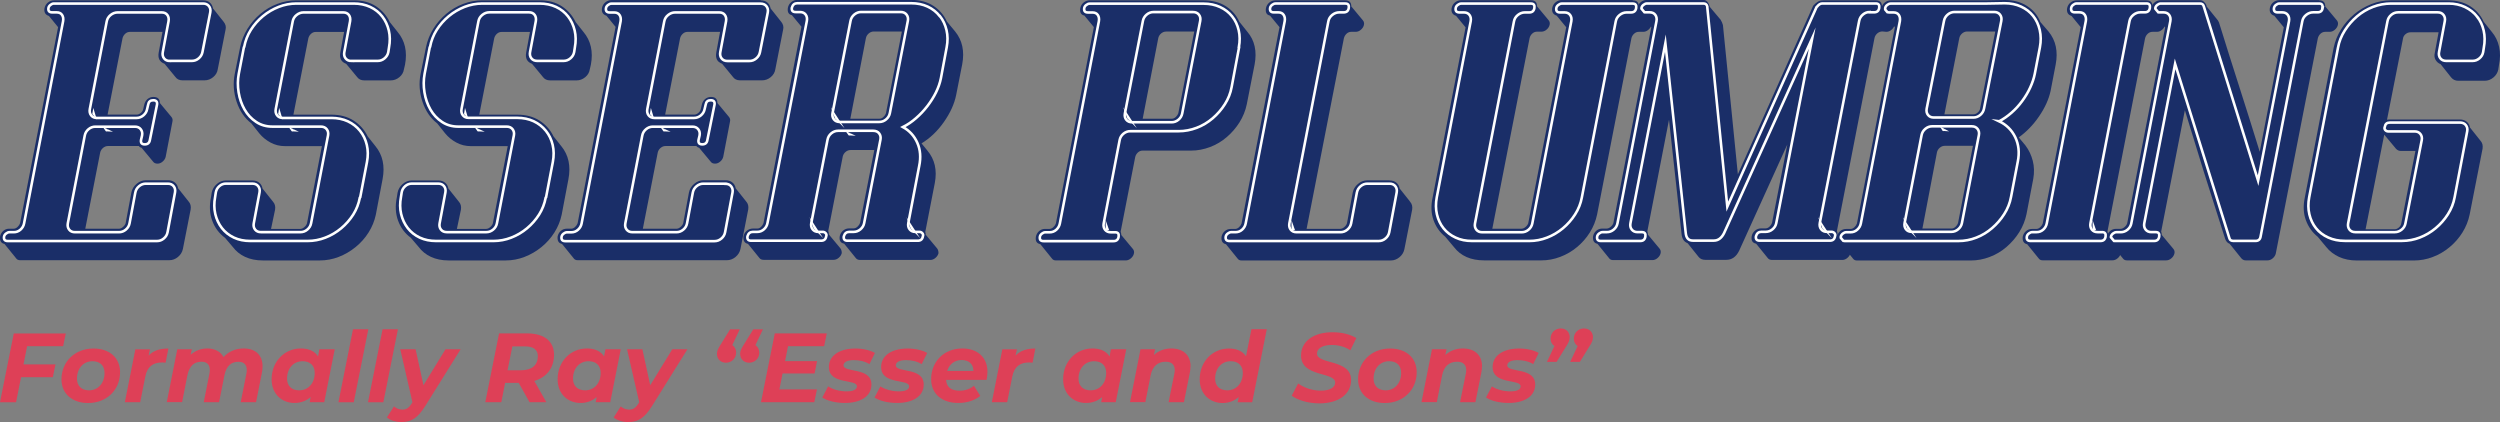 <svg xmlns="http://www.w3.org/2000/svg" id="Layer_2" viewBox="0 0 480.75 81.16"><rect x="0" y="0" width="480.75" height="81.16" fill="#808080" stroke="none"/><defs><style>      .cls-1 {        stroke: #fff;        stroke-miterlimit: 10;        stroke-width: .5px;      }      .cls-1, .cls-2 {        fill: #1a2e68;      }      .cls-3 {        fill: #de4057;      }    </style></defs><g id="Layer_1-2" data-name="Layer_1"><g><g><g><path class="cls-2" d="M39.08.07c.52,0,.95.14,1.27.42.33.28.53.66.62,1.14l2.02,2.54c.39.48.52.98.39,1.5l-1.5,7.63c-.09.61-.38,1.12-.88,1.53-.5.41-1.05.62-1.66.62h-4.24c-.61,0-1.07-.22-1.37-.65l-2.09-2.54c-.96-.35-1.33-1.09-1.11-2.22l.72-3.91h-6.26c-.35,0-.65.12-.91.36-.26.24-.44.53-.52.88l-2.87,14.67h5.61c.26,0,.52-.11.78-.33.26-.22.41-.46.46-.72l.2-.85c.09-.43.29-.79.62-1.08.33-.28.71-.42,1.14-.42.83,0,1.24.39,1.24,1.17l2.22,2.67c.22.26.28.57.2.91l-1.3,6.78c-.09.35-.28.65-.59.91-.3.26-.63.39-.98.39-.39,0-.67-.13-.85-.39l-2.22-2.67c-.22-.04-.39-.15-.52-.33h-5.93c-.35,0-.66.12-.95.36-.28.24-.47.53-.55.88l-2.87,14.67h6.46c.26,0,.52-.11.78-.33.26-.22.43-.46.52-.72l1.11-5.93c.13-.65.47-1.21,1.01-1.66.54-.46,1.14-.69,1.79-.69h4.24c.52,0,.96.14,1.3.42.35.28.56.66.65,1.14l2.02,2.54c.35.39.48.89.39,1.5l-1.5,7.63c-.13.61-.45,1.12-.95,1.53-.5.41-1.05.62-1.66.62H3.86c-.35,0-.61-.13-.78-.39l-2.22-2.74c-.65-.13-.93-.61-.85-1.43.09-.43.29-.79.62-1.08.33-.28.71-.42,1.14-.42h.85c.26,0,.51-.11.75-.33.24-.22.4-.46.49-.72L11.17,5.22l-1.76-2.15c-.7-.22-.98-.72-.85-1.5.09-.43.3-.79.65-1.08.35-.28.74-.42,1.17-.42h28.7ZM10.25.72c-.22,0-.44.09-.65.26-.22.17-.35.37-.39.59-.09.57.15.85.72.85h.85c.48,0,.83.16,1.04.49.22.33.28.73.2,1.21l-7.5,38.87c-.09.48-.32.88-.69,1.21-.37.33-.79.49-1.27.49h-.85c-.22,0-.44.09-.65.26-.22.17-.35.37-.39.59-.09.57.15.85.72.85h28.7c.48,0,.91-.16,1.3-.49.39-.33.63-.73.72-1.21l1.43-7.63c.09-.48,0-.88-.26-1.21-.26-.33-.63-.49-1.11-.49h-4.24c-.48,0-.91.16-1.3.49-.39.33-.63.73-.72,1.21l-1.11,5.93c-.09.48-.33.88-.72,1.21-.39.33-.83.49-1.3.49h-8.48c-.48,0-.85-.16-1.11-.49-.26-.33-.35-.73-.26-1.21l3.26-16.89c.09-.48.33-.88.72-1.21s.83-.49,1.3-.49h7.63c.48,0,.85.16,1.11.49.26.33.35.73.26,1.21l-.2.85c-.09.57.15.85.72.85s.89-.28.98-.85l1.37-6.78c.09-.56-.15-.85-.72-.85s-.89.28-.98.85l-.2.85c-.09.48-.33.88-.72,1.21-.39.33-.83.49-1.3.49h-7.63c-.48,0-.85-.16-1.11-.49-.26-.33-.35-.73-.26-1.21l3.26-16.89c.09-.48.34-.88.75-1.21.41-.33.86-.49,1.34-.49h8.48c.48,0,.84.16,1.08.49.24.33.31.73.23,1.21l-1.11,5.94c-.09.48,0,.88.26,1.21s.63.49,1.11.49h4.24c.48,0,.91-.16,1.3-.49s.63-.73.72-1.21l1.5-7.63c.09-.48,0-.88-.26-1.21s-.63-.49-1.11-.49H10.25ZM13.58,43.83s.01.08.03.1c.02.02.03.06.03.1l-.07-.2ZM17.89,21.85s-.02.11.06.2l-.06-.2ZM20.36,25.04s.04.06.13.06l-.13-.06Z"></path><path class="cls-2" d="M68.09.07c1.66,0,3.07.38,4.22,1.14,1.15.76,2.03,1.77,2.64,3.03l1.5,1.89c1.43,1.7,1.91,3.81,1.43,6.33l-.2.85c-.09.61-.38,1.12-.88,1.53-.5.41-1.05.62-1.66.62h-5.09c-.61,0-1.07-.22-1.38-.65l-2.1-2.54c-.96-.35-1.34-1.09-1.12-2.22l.72-3.91h-5.45c-.35,0-.65.12-.91.36-.26.24-.44.53-.52.88l-2.87,14.67h7.32c1.67,0,3.09.38,4.27,1.14,1.18.76,2.08,1.77,2.69,3.03l1.5,1.89c1.39,1.7,1.85,3.81,1.37,6.33l-1.3,6.85c-.26,1.22-.73,2.36-1.4,3.42-.67,1.07-1.51,2-2.49,2.8-.99.8-2.07,1.44-3.25,1.89-1.18.46-2.39.68-3.61.68h-11.02c-1.26,0-2.38-.23-3.36-.68-.98-.46-1.77-1.1-2.38-1.92l-1.5-1.76c-1.13-.83-1.95-1.92-2.45-3.29-.5-1.37-.58-2.88-.23-4.53l.13-.85c.13-.65.46-1.21.98-1.66.52-.46,1.11-.69,1.76-.69h5.09c.52,0,.96.14,1.3.42.35.28.56.66.65,1.14l2.02,2.54c.35.39.48.89.39,1.5l-.78,3.72h5.61c.26,0,.52-.11.78-.33.26-.22.43-.46.52-.72l2.87-14.87h-7.11c-1,0-1.92-.23-2.77-.69-.85-.46-1.58-1.05-2.18-1.79l-1.5-1.89c-1.3-1-2.25-2.39-2.84-4.17-.59-1.78-.71-3.56-.36-5.35l1.04-5.15c.26-1.26.73-2.43,1.4-3.52.67-1.09,1.5-2.04,2.48-2.87.98-.83,2.06-1.47,3.26-1.92,1.2-.46,2.42-.68,3.69-.68h11.07ZM56.89.72c-1.17,0-2.32.22-3.42.65-1.11.44-2.12,1.03-3.03,1.79-.91.76-1.69,1.64-2.32,2.64-.63,1-1.05,2.09-1.27,3.26l-.06.07-.98,5.09c-.22,1.17-.23,2.37-.03,3.59.2,1.22.58,2.31,1.14,3.29.56.98,1.3,1.77,2.22,2.38.91.61,1.96.91,3.13.91h9.33c.48,0,.85.16,1.11.49.26.33.35.73.26,1.21l-3.26,16.89c-.09.48-.33.88-.72,1.21-.39.33-.83.49-1.3.49h-7.63c-.48,0-.85-.16-1.11-.49-.26-.33-.35-.73-.26-1.21l1.11-5.93c.09-.48,0-.88-.26-1.21-.26-.33-.63-.49-1.11-.49h-5.09c-.48,0-.9.16-1.27.49-.37.33-.6.73-.68,1.21l-.13.85c-.22,1.17-.21,2.27.03,3.29.24,1.02.66,1.92,1.27,2.71.61.78,1.38,1.39,2.31,1.83.93.44,1.99.65,3.16.65h11.02c1.17,0,2.32-.22,3.42-.65,1.11-.43,2.12-1.03,3.03-1.79.91-.76,1.68-1.64,2.32-2.64.63-1,1.05-2.09,1.27-3.26l.07-.06,1.3-6.78c.22-1.17.21-2.27-.03-3.29-.24-1.02-.67-1.92-1.3-2.71-.63-.78-1.41-1.39-2.35-1.83-.94-.43-1.99-.65-3.16-.65h-9.33c-.48,0-.85-.16-1.11-.49-.26-.33-.35-.73-.26-1.21l3.26-16.89c.09-.48.34-.88.75-1.21.41-.33.86-.49,1.34-.49h7.63c.48,0,.84.16,1.08.49.24.33.31.73.23,1.21l-1.11,5.94c-.09.48,0,.88.26,1.21.26.33.63.49,1.11.49h5.09c.48,0,.91-.16,1.3-.49s.63-.73.72-1.21l.13-.85c.22-1.17.21-2.27-.03-3.29-.24-1.02-.66-1.92-1.27-2.71-.61-.78-1.38-1.39-2.32-1.83-.94-.43-1.99-.65-3.16-.65h-11.02ZM49.32,43.83s.01.08.03.1c.02.02.03.06.03.1l-.07-.2ZM53.62,21.85s-.02.11.06.2l-.06-.2ZM56.1,25.04s.04.06.13.06l-.13-.06Z"></path><path class="cls-2" d="M103.83.07c1.66,0,3.07.38,4.22,1.14,1.15.76,2.03,1.77,2.64,3.03l1.5,1.89c1.43,1.7,1.91,3.81,1.43,6.33l-.2.85c-.09.61-.38,1.12-.88,1.53-.5.41-1.05.62-1.66.62h-5.09c-.61,0-1.07-.22-1.38-.65l-2.1-2.54c-.96-.35-1.34-1.09-1.12-2.22l.72-3.91h-5.45c-.35,0-.65.12-.91.36-.26.24-.44.53-.52.88l-2.87,14.67h7.32c1.67,0,3.09.38,4.27,1.14,1.18.76,2.08,1.77,2.69,3.03l1.5,1.89c1.39,1.7,1.85,3.81,1.37,6.33l-1.3,6.85c-.26,1.22-.73,2.36-1.4,3.42-.67,1.07-1.51,2-2.49,2.8-.99.8-2.07,1.44-3.25,1.89-1.18.46-2.39.68-3.61.68h-11.02c-1.26,0-2.38-.23-3.36-.68-.98-.46-1.77-1.1-2.38-1.92l-1.5-1.76c-1.13-.83-1.95-1.92-2.45-3.29-.5-1.37-.58-2.88-.23-4.53l.13-.85c.13-.65.46-1.21.98-1.66.52-.46,1.11-.69,1.76-.69h5.09c.52,0,.96.14,1.3.42.35.28.56.66.65,1.14l2.02,2.54c.35.39.48.89.39,1.5l-.78,3.72h5.61c.26,0,.52-.11.78-.33.26-.22.43-.46.52-.72l2.87-14.87h-7.11c-1,0-1.92-.23-2.77-.69-.85-.46-1.58-1.05-2.18-1.79l-1.5-1.89c-1.3-1-2.25-2.39-2.84-4.17-.59-1.78-.71-3.56-.36-5.35l1.04-5.15c.26-1.26.73-2.43,1.4-3.52.67-1.09,1.5-2.04,2.48-2.87.98-.83,2.06-1.47,3.26-1.92,1.2-.46,2.42-.68,3.69-.68h11.07ZM92.63.72c-1.17,0-2.32.22-3.42.65-1.11.44-2.12,1.03-3.03,1.79-.91.76-1.69,1.64-2.32,2.64-.63,1-1.05,2.09-1.27,3.26l-.06.07-.98,5.09c-.22,1.17-.23,2.37-.03,3.59.2,1.22.58,2.31,1.14,3.29.56.98,1.3,1.77,2.22,2.38.91.61,1.96.91,3.13.91h9.33c.48,0,.85.16,1.11.49.26.33.35.73.26,1.21l-3.26,16.89c-.09.48-.33.88-.72,1.21-.39.33-.83.49-1.3.49h-7.63c-.48,0-.85-.16-1.11-.49-.26-.33-.35-.73-.26-1.21l1.11-5.93c.09-.48,0-.88-.26-1.21-.26-.33-.63-.49-1.11-.49h-5.09c-.48,0-.9.16-1.27.49-.37.33-.6.73-.68,1.21l-.13.85c-.22,1.17-.21,2.27.03,3.29.24,1.02.66,1.92,1.27,2.71.61.78,1.38,1.39,2.31,1.83.93.44,1.99.65,3.16.65h11.02c1.17,0,2.32-.22,3.42-.65,1.11-.43,2.12-1.03,3.03-1.79.91-.76,1.68-1.64,2.32-2.64.63-1,1.05-2.09,1.27-3.26l.07-.06,1.3-6.78c.22-1.17.21-2.27-.03-3.29-.24-1.02-.67-1.92-1.3-2.71-.63-.78-1.41-1.39-2.35-1.83-.94-.43-1.99-.65-3.16-.65h-9.33c-.48,0-.85-.16-1.11-.49-.26-.33-.35-.73-.26-1.21l3.26-16.89c.09-.48.34-.88.75-1.21.41-.33.86-.49,1.34-.49h7.63c.48,0,.84.16,1.08.49.24.33.31.73.23,1.21l-1.11,5.94c-.09.48,0,.88.26,1.21.26.33.63.49,1.11.49h5.09c.48,0,.91-.16,1.3-.49s.63-.73.72-1.21l.13-.85c.22-1.17.21-2.27-.03-3.29-.24-1.02-.66-1.92-1.27-2.71-.61-.78-1.38-1.39-2.32-1.83-.94-.43-1.99-.65-3.16-.65h-11.02ZM85.06,43.83s.01.08.03.1c.02.02.03.06.03.1l-.07-.2ZM89.36,21.85s-.02.11.06.2l-.06-.2ZM91.84,25.04s.04.06.13.06l-.13-.06Z"></path><path class="cls-2" d="M146.3.07c.52,0,.95.14,1.27.42.33.28.53.66.62,1.14l2.02,2.54c.39.48.52.98.39,1.5l-1.5,7.63c-.09.61-.38,1.12-.88,1.53-.5.41-1.05.62-1.66.62h-4.24c-.61,0-1.07-.22-1.37-.65l-2.09-2.54c-.96-.35-1.33-1.09-1.11-2.22l.72-3.91h-6.26c-.35,0-.65.12-.91.36-.26.24-.44.53-.52.88l-2.87,14.67h5.61c.26,0,.52-.11.78-.33.26-.22.41-.46.46-.72l.2-.85c.09-.43.29-.79.62-1.08.33-.28.71-.42,1.14-.42.83,0,1.24.39,1.24,1.17l2.22,2.67c.22.26.28.57.2.91l-1.3,6.78c-.09.35-.28.65-.59.91-.3.26-.63.39-.98.39-.39,0-.67-.13-.85-.39l-2.22-2.67c-.22-.04-.39-.15-.52-.33h-5.93c-.35,0-.66.12-.95.36-.28.24-.47.53-.55.88l-2.87,14.67h6.46c.26,0,.52-.11.78-.33.26-.22.43-.46.52-.72l1.11-5.93c.13-.65.47-1.21,1.01-1.66.54-.46,1.14-.69,1.79-.69h4.24c.52,0,.96.14,1.3.42.35.28.56.66.65,1.14l2.02,2.54c.35.39.48.89.39,1.5l-1.5,7.63c-.13.61-.45,1.12-.95,1.53-.5.41-1.05.62-1.66.62h-28.7c-.35,0-.61-.13-.78-.39l-2.22-2.74c-.65-.13-.93-.61-.85-1.43.09-.43.29-.79.62-1.08.33-.28.71-.42,1.14-.42h.85c.26,0,.51-.11.75-.33.24-.22.4-.46.49-.72l7.3-37.76-1.76-2.15c-.7-.22-.98-.72-.85-1.5.09-.43.3-.79.65-1.08.35-.28.74-.42,1.17-.42h28.7ZM117.47.72c-.22,0-.44.09-.65.26-.22.17-.35.37-.39.59-.09.57.15.85.72.85h.85c.48,0,.83.16,1.04.49.22.33.28.73.2,1.21l-7.5,38.87c-.09.48-.32.88-.69,1.21-.37.33-.79.49-1.27.49h-.85c-.22,0-.44.09-.65.26-.22.17-.35.37-.39.59-.09.57.15.85.72.85h28.7c.48,0,.91-.16,1.3-.49.39-.33.63-.73.72-1.21l1.43-7.63c.09-.48,0-.88-.26-1.21-.26-.33-.63-.49-1.11-.49h-4.24c-.48,0-.91.16-1.3.49-.39.33-.63.73-.72,1.21l-1.11,5.93c-.09.48-.33.88-.72,1.21-.39.33-.83.49-1.3.49h-8.48c-.48,0-.85-.16-1.11-.49-.26-.33-.35-.73-.26-1.21l3.26-16.89c.09-.48.33-.88.72-1.21s.83-.49,1.3-.49h7.63c.48,0,.85.16,1.11.49.26.33.35.73.26,1.21l-.2.85c-.09.57.15.85.72.85s.89-.28.98-.85l1.37-6.78c.09-.56-.15-.85-.72-.85s-.89.28-.98.85l-.2.85c-.09.48-.33.88-.72,1.21-.39.33-.83.49-1.3.49h-7.63c-.48,0-.85-.16-1.11-.49-.26-.33-.35-.73-.26-1.21l3.26-16.89c.09-.48.34-.88.75-1.21.41-.33.86-.49,1.34-.49h8.48c.48,0,.84.16,1.08.49.24.33.31.73.23,1.21l-1.11,5.94c-.09.48,0,.88.26,1.21s.63.49,1.11.49h4.24c.48,0,.91-.16,1.3-.49s.63-.73.72-1.21l1.5-7.63c.09-.48,0-.88-.26-1.21s-.63-.49-1.11-.49h-28.7ZM120.8,43.83s.01.08.03.1c.02.02.03.06.03.1l-.07-.2ZM125.1,21.85s-.02.11.06.2l-.06-.2ZM127.58,25.04s.04.06.13.06l-.13-.06Z"></path><path class="cls-2" d="M143.82,46.89c-.65-.13-.93-.61-.85-1.44.09-.43.3-.79.65-1.08.35-.28.74-.42,1.17-.42h.85c.26,0,.5-.11.72-.33.22-.22.37-.46.46-.72l7.3-37.76-1.83-2.22c-.65-.13-.91-.61-.78-1.44.09-.43.3-.79.65-1.08.35-.28.74-.42,1.17-.42h21.91c1.65,0,3.07.38,4.24,1.14,1.17.76,2.04,1.77,2.61,3.03l1.57,1.89c1.39,1.7,1.85,3.81,1.37,6.33l-1.17,5.94c-.35,1.7-1.13,3.41-2.35,5.15-1.22,1.74-2.65,3.11-4.3,4.11l1.11,1.37c1.44,1.7,1.91,3.78,1.44,6.26l-1.83,9.39c0,.09.02.17.06.26.04.09.04.17,0,.26l2.22,2.67c.17.22.26.52.26.91-.09.35-.28.65-.59.91-.3.26-.63.39-.98.39h-13.5c-.39,0-.67-.13-.85-.39l-2.22-2.74c-.7-.13-.98-.61-.85-1.44.09-.43.3-.79.65-1.08.35-.28.74-.42,1.17-.42h.85c.26,0,.51-.11.75-.33.24-.22.4-.46.49-.72l2.74-14.02h-4.57c-.35,0-.66.12-.95.36-.28.24-.47.53-.55.88l-2.8,14.35c.09.13.13.35.13.65l2.22,2.67c.17.22.26.52.26.91-.09.35-.28.65-.59.91-.3.26-.63.39-.98.39h-13.44c-.39,0-.67-.13-.85-.39l-2.22-2.74ZM175.91,44.61c-.48,0-.85-.16-1.11-.49-.26-.33-.35-.73-.26-1.21l2.09-10.96c.35-1.65.23-3.14-.36-4.47-.59-1.33-1.51-2.34-2.77-3.03.87-.43,1.71-1,2.51-1.7.8-.69,1.53-1.47,2.19-2.32.65-.85,1.21-1.73,1.66-2.64s.77-1.83.95-2.74l1.11-5.94c.22-1.17.21-2.27-.03-3.29-.24-1.02-.66-1.92-1.27-2.71-.61-.78-1.38-1.39-2.32-1.83-.94-.43-1.99-.65-3.16-.65h-21.91c-.52,0-.87.28-1.04.85-.09.57.15.85.72.85h.85c.48,0,.84.16,1.08.49.24.33.31.73.23,1.21l-7.57,38.87c-.09.48-.32.88-.69,1.21-.37.33-.79.49-1.27.49h-.85c-.52,0-.87.28-1.04.85-.09.57.15.85.72.85h13.44c.56,0,.89-.28.98-.85.09-.22.05-.41-.1-.59-.15-.17-.34-.26-.55-.26h-.85c-.48,0-.85-.16-1.11-.49-.26-.33-.35-.73-.26-1.21l3.13-16.04c.09-.48.33-.88.72-1.21.39-.33.83-.49,1.3-.49h6.78c.48,0,.85.16,1.11.49s.35.73.26,1.21l-3.13,16.04c-.09.48-.33.88-.72,1.21-.39.33-.83.49-1.3.49h-.85c-.52,0-.87.28-1.04.85-.09.57.15.85.72.85h13.5c.56,0,.89-.28.98-.85.09-.22.05-.41-.1-.59-.15-.17-.34-.26-.55-.26h-.78ZM156.54,43.76s.04.11.13.2l-.13-.2ZM161.36,23.48c-.48,0-.85-.16-1.11-.49-.26-.33-.35-.73-.26-1.21l3.46-17.74c.09-.48.33-.88.72-1.21.39-.33.83-.49,1.3-.49h7.63c.48,0,.85.16,1.11.49.26.33.35.73.26,1.21l-3.46,17.74c-.09.48-.33.88-.72,1.21-.39.33-.83.49-1.3.49h-7.63ZM160.65,22.63s.04.11.13.2l-.13-.2ZM163.19,25.83s.04.06.13.06l-.13-.06ZM163.52,22.83h5.61c.26,0,.51-.11.75-.33.24-.22.4-.46.49-.72l3.06-15.72h-5.41c-.35,0-.66.12-.95.36-.28.24-.47.53-.55.88l-3,15.52ZM175.19,43.76s.04.11.13.2l-.13-.2Z"></path><path class="cls-2" d="M231.47.07c1.65,0,3.07.37,4.24,1.11,1.17.74,2.04,1.74,2.61,3l1.57,1.96c1.39,1.65,1.85,3.74,1.37,6.26l-1.5,7.63c-.26,1.26-.73,2.42-1.4,3.49-.67,1.07-1.49,2.01-2.45,2.84-.96.83-2.03,1.47-3.23,1.92s-2.4.68-3.62.68h-9.33c-.35,0-.65.12-.91.36-.26.24-.44.53-.52.88l-2.8,14.35c.09.26.13.48.13.65l2.22,2.67c.22.26.28.56.2.91-.09.35-.28.65-.59.91-.3.26-.63.39-.98.39h-13.43c-.35,0-.61-.13-.78-.39l-2.22-2.74c-.7-.13-.98-.61-.85-1.43.09-.43.29-.79.62-1.08.33-.28.71-.42,1.14-.42h.85c.26,0,.51-.11.75-.33.24-.22.4-.46.49-.72l7.3-37.76-1.83-2.22c-.65-.13-.91-.61-.78-1.43.09-.43.3-.79.65-1.08.35-.28.74-.42,1.17-.42h21.91ZM209.43.72c-.22,0-.44.09-.65.26-.22.17-.35.37-.39.59-.09.57.15.85.72.85h.85c.48,0,.83.16,1.04.49.22.33.28.73.2,1.21l-7.5,38.87c-.09.48-.32.88-.68,1.21-.37.33-.79.49-1.27.49h-.85c-.22,0-.44.09-.65.26-.22.17-.35.37-.39.59-.09.57.15.85.72.85h13.44c.56,0,.89-.28.98-.85.09-.56-.13-.85-.65-.85h-.85c-.48,0-.85-.16-1.11-.49-.26-.33-.35-.73-.26-1.21l3.07-16.04c.09-.48.33-.88.72-1.21.39-.33.83-.49,1.3-.49h9.33c1.17,0,2.33-.22,3.46-.65,1.13-.43,2.15-1.04,3.07-1.83s1.7-1.68,2.35-2.71c.65-1.02,1.09-2.12,1.3-3.29l1.43-7.63c.22-1.17.21-2.27-.03-3.29-.24-1.02-.66-1.91-1.27-2.67-.61-.76-1.38-1.36-2.32-1.79-.93-.43-1.99-.65-3.16-.65h-21.91ZM212.76,43.83s0,.08.03.1c.02.02.03.06.03.1l-.07-.2ZM227.24,21.84c-.09.48-.33.88-.72,1.21-.39.33-.83.49-1.3.49h-7.63c-.48,0-.85-.16-1.11-.49-.26-.33-.35-.73-.26-1.21l3.46-17.79c.09-.48.33-.88.72-1.21.39-.33.83-.49,1.3-.49h7.63c.48,0,.85.16,1.11.49.26.33.35.73.26,1.21l-3.46,17.79ZM216.86,22.63s.04.11.13.2l-.13-.2ZM229.65,6.07h-5.41c-.35,0-.66.12-.95.36-.28.24-.47.53-.55.88l-3,15.52h5.61c.26,0,.51-.11.75-.33.24-.22.4-.46.49-.72l3.07-15.72Z"></path><path class="cls-2" d="M267.21,34.7c.52,0,.96.14,1.3.42.35.28.56.66.65,1.14l2.02,2.54s-.07-.01-.07-.03-.02-.03-.07-.03l.13.07c.35.39.48.89.39,1.5l-1.5,7.63c-.13.61-.45,1.12-.95,1.53-.5.41-1.05.62-1.66.62h-28.7c-.35,0-.61-.13-.78-.39l-2.22-2.74c-.65-.13-.93-.61-.85-1.43.09-.43.29-.79.62-1.08.33-.28.71-.42,1.14-.42h.85c.26,0,.51-.11.75-.33.24-.22.4-.46.49-.72l7.3-37.76-1.83-2.22c-.65-.13-.91-.61-.78-1.43.09-.43.3-.79.65-1.08.35-.28.74-.42,1.17-.42h13.43c.78,0,1.17.39,1.17,1.17l2.22,2.67c.22.26.28.57.2.91-.09.35-.28.65-.59.91-.3.26-.63.39-.98.39h-.85c-.35,0-.65.12-.91.36-.26.24-.43.53-.52.88l-7.17,36.65h6.46c.26,0,.52-.11.78-.33.26-.22.43-.46.52-.72l1.11-5.93c.13-.65.47-1.21,1.01-1.66.54-.46,1.14-.69,1.79-.69h4.24ZM262.84,35.35c-.48,0-.91.16-1.3.49-.39.33-.63.73-.72,1.21l-1.11,5.93c-.09.48-.33.88-.72,1.21-.39.33-.83.49-1.3.49h-8.48c-.48,0-.85-.16-1.11-.49-.26-.33-.35-.73-.26-1.21l7.5-38.87c.09-.48.34-.88.75-1.21s.86-.49,1.34-.49h.85c.56,0,.89-.28.98-.85.09-.56-.13-.85-.65-.85h-13.44c-.22,0-.44.09-.65.26-.22.17-.35.37-.39.59-.09.57.15.85.72.85h.85c.48,0,.83.16,1.04.49.22.33.28.73.2,1.21l-7.5,38.87c-.09.48-.32.88-.68,1.21-.37.33-.79.49-1.27.49h-.85c-.22,0-.43.09-.65.26-.22.17-.35.37-.39.59-.09.57.15.85.72.85h28.7c.48,0,.91-.16,1.3-.49s.63-.73.72-1.21l1.43-7.63c.09-.48,0-.88-.26-1.21-.26-.33-.63-.49-1.11-.49h-4.24ZM248.5,43.83s0,.08.03.1c.02.02.03.06.03.1l-.07-.2Z"></path><path class="cls-2" d="M313.98.07c.78,0,1.17.39,1.17,1.17l2.15,2.61s-.09-.02-.13-.07l.2.13c.22.26.28.57.2.91-.09.35-.28.65-.59.91-.3.26-.63.39-.98.39h-.85c-.35,0-.65.12-.91.36-.26.24-.44.53-.52.88l-6.59,33.85c-.26,1.26-.73,2.42-1.4,3.49-.67,1.07-1.49,2-2.45,2.8-.96.8-2.03,1.44-3.23,1.89-1.2.46-2.4.68-3.62.68h-11.02c-2.57,0-4.5-.85-5.8-2.54l-1.7-2.02c-1.04-.83-1.79-1.89-2.25-3.2-.46-1.3-.51-2.76-.16-4.37l6.33-32.68-1.83-2.22c-.7-.22-.98-.72-.85-1.5.09-.43.3-.79.65-1.08.35-.28.74-.42,1.17-.42h13.43c.78,0,1.17.39,1.17,1.17l2.22,2.67c.22.26.28.57.2.91-.09.35-.28.65-.59.91-.3.26-.63.39-.98.39h-.85c-.35,0-.65.12-.91.36-.26.24-.44.53-.52.88l-7.17,36.65h5.61c.26,0,.52-.11.78-.33.26-.22.43-.46.52-.72l7.3-37.7-1.83-2.22c-.7-.22-.98-.72-.85-1.5.09-.43.3-.79.65-1.08.35-.28.74-.42,1.17-.42h13.63ZM300.21.72c-.22,0-.43.09-.65.26-.22.17-.35.37-.39.59-.09.57.15.85.72.85h.85c.48,0,.84.16,1.08.49s.32.73.23,1.21l-7.5,38.87c-.09.48-.33.88-.72,1.21-.39.33-.83.49-1.3.49h-7.63c-.48,0-.85-.16-1.11-.49-.26-.33-.35-.73-.26-1.21l7.5-38.87c.09-.48.34-.88.75-1.21.41-.33.86-.49,1.34-.49h.85c.56,0,.89-.28.98-.85.09-.56-.13-.85-.65-.85h-13.44c-.22,0-.43.09-.65.26-.22.17-.35.37-.39.59-.09.57.15.85.72.85h.85c.48,0,.84.16,1.08.49s.32.73.23,1.21l-6.52,33.85c-.22,1.17-.21,2.27.03,3.29.24,1.02.66,1.91,1.27,2.67.61.76,1.38,1.36,2.32,1.79.93.44,1.99.65,3.16.65h11.02c1.17,0,2.32-.22,3.42-.65,1.11-.43,2.12-1.03,3.03-1.79.91-.76,1.7-1.65,2.35-2.67.65-1.02,1.09-2.12,1.3-3.29l6.52-33.85c.09-.48.34-.88.75-1.21.41-.33.86-.49,1.34-.49h.85c.56,0,.89-.28.98-.85.09-.56-.13-.85-.65-.85h-13.63ZM284.17,43.83s.01.08.03.1c.02.02.03.06.03.1l-.07-.2Z"></path><path class="cls-2" d="M330.93,3.91c.13.17.26.48.39.91l2.87,28.7,14.48-32.41c.26-.3.54-.55.85-.75.3-.2.65-.29,1.04-.29h10.17c.78,0,1.17.39,1.17,1.17l2.22,2.67c.22.26.28.57.2.91-.09.35-.28.65-.59.91-.3.26-.63.39-.98.39l-.78-.07c-.35,0-.66.12-.95.36-.28.24-.47.53-.55.88l-7.24,37.17c.09.13.13.35.13.65l2.22,2.67c.17.22.26.52.26.91-.09.35-.28.65-.59.91-.3.26-.63.39-.98.39h-13.5c-.39,0-.67-.13-.85-.39l-2.22-2.74c-.7-.13-.98-.61-.85-1.44.09-.43.3-.79.65-1.08.35-.28.74-.42,1.17-.42h.85c.26,0,.51-.11.75-.33.24-.22.4-.46.49-.72l2.94-15.07-9.26,20.41c-.57,1.17-1.39,1.76-2.48,1.76h-4.04c-.57,0-1-.2-1.3-.59l-2.09-2.61c-.7-.26-1.09-.87-1.17-1.83l-2.41-21.91-4.17,21.46c.09.26.13.48.13.65l2.22,2.67c.22.26.28.56.2.91-.09.35-.28.65-.59.91-.3.26-.63.39-.98.39h-7.57c-.35,0-.61-.13-.78-.39l-2.22-2.74c-.65-.13-.93-.61-.85-1.43.09-.43.29-.79.62-1.08.33-.28.71-.42,1.14-.42h.85c.26,0,.52-.11.78-.33.26-.22.43-.46.52-.72l7.3-37.7-1.83-2.22c-.7-.22-.98-.72-.85-1.5.09-.43.3-.79.65-1.08.35-.28.74-.42,1.17-.42h10.89c.56,0,.98.46,1.24,1.37l2.09,2.48ZM360.28,2.41c.56,0,.89-.28.98-.85.09-.56-.13-.85-.65-.85h-10.3c-.35,0-.67.2-.98.59l-.13.13-17.15,38.35-3.85-38.35v-.13c-.09-.39-.33-.59-.72-.59h-10.89c-.22,0-.43.09-.65.26-.22.17-.35.37-.39.59-.09.57.15.85.72.85h.85c.48,0,.84.16,1.08.49s.32.73.23,1.21l-7.5,38.87c-.09.48-.33.88-.72,1.21-.39.33-.83.49-1.3.49h-.85c-.22,0-.43.09-.65.26-.22.17-.35.37-.39.59-.09.57.15.85.72.85h7.57c.57,0,.89-.28.98-.85.09-.56-.13-.85-.65-.85h-.85c-.48,0-.85-.16-1.11-.49-.26-.33-.35-.73-.26-1.21l6.72-34.63,3.91,36.46c.09,1,.54,1.5,1.37,1.5h4.04c.83,0,1.48-.48,1.96-1.43l16.96-37.5-6.91,35.54c-.09.48-.33.88-.72,1.21-.39.33-.83.49-1.3.49h-.85c-.52,0-.87.28-1.04.85-.09.57.15.85.72.85h13.5c.56,0,.89-.28.98-.85.09-.22.05-.41-.1-.59-.15-.17-.34-.26-.55-.26h-.85c-.48,0-.85-.16-1.11-.49-.26-.33-.35-.73-.26-1.21l7.57-38.87c.09-.48.33-.88.72-1.21.39-.33.83-.49,1.3-.49v.06h.85ZM314.04,43.83s0,.08.03.1c.02.02.03.06.03.1l-.06-.2ZM350.5,43.76s.04.11.13.2l-.13-.2Z"></path><path class="cls-2" d="M381.67.07l3.85-.07c1.65,0,3.08.38,4.27,1.14,1.2.76,2.05,1.79,2.58,3.1l1.57,1.83c1.39,1.7,1.85,3.81,1.37,6.33l-.98,5.09c-.35,1.61-1.09,3.24-2.22,4.89-1.13,1.65-2.44,3-3.91,4.04l1.3,1.56c.65.87,1.12,1.85,1.4,2.94.28,1.09.31,2.24.1,3.46l-1.3,6.78c-.26,1.26-.73,2.42-1.4,3.49-.67,1.07-1.49,2.01-2.45,2.84-.96.83-2.03,1.47-3.23,1.92-1.2.46-2.4.68-3.62.68h-21.91c-.35,0-.61-.13-.78-.39l-2.22-2.74c-.7-.13-.98-.61-.85-1.43.09-.43.29-.79.62-1.08.33-.28.71-.42,1.14-.42h.85c.26,0,.51-.11.75-.33.24-.22.4-.46.49-.72l7.3-37.76-1.83-2.22c-.65-.13-.91-.61-.78-1.43.09-.43.3-.79.65-1.08.35-.28.74-.42,1.17-.42h18.07ZM363.48.72c-.22,0-.44.09-.65.26-.22.17-.35.37-.39.59-.09.57.15.85.72.85h.85c.48,0,.83.16,1.04.49.22.33.28.73.2,1.21l-7.5,38.87c-.09.48-.32.88-.69,1.21-.37.33-.79.49-1.27.49h-.85c-.22,0-.44.09-.65.26-.22.17-.35.37-.39.59-.09.57.15.85.72.85h21.91c1.17,0,2.32-.22,3.42-.65,1.11-.43,2.12-1.04,3.03-1.83.91-.78,1.7-1.68,2.35-2.71.65-1.02,1.09-2.12,1.3-3.29l1.3-6.78c.35-1.74.18-3.3-.49-4.7-.67-1.39-1.71-2.41-3.1-3.07.83-.43,1.62-.99,2.38-1.66.76-.67,1.45-1.42,2.05-2.25.61-.83,1.12-1.68,1.53-2.58.41-.89.71-1.77.88-2.64l.98-5.09c.22-1.17.21-2.28-.03-3.33-.24-1.04-.66-1.95-1.27-2.71-.61-.76-1.38-1.36-2.32-1.79-.93-.43-1.99-.65-3.16-.65l-3.85.07h-18.07ZM377.17,42.91c-.09.48-.33.88-.72,1.21s-.83.49-1.3.49h-7.63c-.48,0-.85-.16-1.11-.49s-.35-.73-.26-1.21l3.26-16.89c.09-.48.33-.88.72-1.21.39-.33.83-.49,1.3-.49h7.63c.48,0,.85.16,1.11.49.26.33.35.73.26,1.21l-3.26,16.89ZM366.8,43.76s.04.11.13.2l-.13-.2ZM379.39,28.04h-5.41c-.35,0-.66.12-.95.36-.28.24-.47.53-.55.88l-2.8,14.67h5.61c.26,0,.51-.11.75-.33.24-.22.4-.46.49-.72l2.87-14.87ZM383.37,2.35c.48,0,.85.16,1.11.49.26.33.35.73.26,1.21l-3.33,16.89c-.09.48-.33.88-.72,1.21s-.83.49-1.3.49h-7.63c-.48,0-.85-.16-1.11-.49s-.35-.73-.26-1.21l3.33-16.89c.09-.48.33-.88.72-1.21.39-.33.83-.49,1.3-.49h7.63ZM371.11,21.78c0,.09.02.15.06.2l-.06-.2ZM373.58,24.98s.04.07.13.07l-.13-.07ZM373.91,21.98h5.61c.26,0,.52-.11.78-.33.26-.22.41-.46.46-.72l2.93-14.87h-5.41c-.35,0-.66.12-.95.36-.28.24-.47.53-.55.88l-2.87,14.67Z"></path><path class="cls-2" d="M389.82,46.96c-.65-.13-.93-.61-.85-1.43.09-.43.29-.79.62-1.08.33-.28.71-.42,1.14-.42h.85c.26,0,.51-.11.75-.33.24-.22.4-.46.49-.72l7.3-37.76-1.76-2.15c-.7-.22-.98-.72-.85-1.5.09-.43.3-.79.65-1.08.35-.28.74-.42,1.17-.42h13.43c.78,0,1.17.39,1.17,1.17l2.15,2.61s-.09-.02-.13-.07l.2.13c.22.26.28.57.2.91-.09.35-.28.65-.59.91-.3.26-.63.39-.98.39h-.85c-.35,0-.65.12-.91.36-.26.24-.43.53-.52.88l-7.24,37.17c.09.26.13.48.13.65l2.22,2.67c.22.26.28.56.2.91-.09.35-.28.65-.59.91-.3.26-.63.39-.98.39h-13.44c-.35,0-.61-.13-.78-.39l-2.22-2.74ZM412.33,2.41c.56,0,.89-.28.98-.85.09-.56-.13-.85-.65-.85h-13.44c-.22,0-.44.09-.65.26-.22.17-.35.37-.39.59-.09.57.15.85.72.85h.85c.48,0,.83.16,1.04.49.22.33.28.73.2,1.21l-7.5,38.87c-.09.48-.32.88-.68,1.21-.37.33-.79.49-1.27.49h-.85c-.22,0-.43.09-.65.26-.22.17-.35.37-.39.59-.09.57.15.85.72.85h13.44c.56,0,.89-.28.98-.85.09-.56-.13-.85-.65-.85h-.85c-.48,0-.85-.16-1.11-.49-.26-.33-.35-.73-.26-1.21l7.5-38.87c.09-.48.34-.88.75-1.21.41-.33.86-.49,1.34-.49h.85ZM402.54,43.83s0,.08.03.1c.02.02.03.06.03.1l-.07-.2Z"></path><path class="cls-2" d="M445.98.07c.78,0,1.17.39,1.17,1.17l2.22,2.67c.22.26.28.57.2.91-.09.35-.28.65-.59.91-.3.26-.63.39-.98.39h-.85c-.35,0-.65.12-.91.36-.26.24-.43.53-.52.88l-8.09,41.41c-.09.35-.28.65-.59.91-.3.26-.63.39-.98.39h-4.24c-.35,0-.65-.17-.91-.52l-2.15-2.67c-.39-.13-.67-.44-.85-.91l-4.11-12.91-3.65-11.87-4.56,23.35c.09.26.13.48.13.65l2.22,2.67c.22.26.28.56.2.91-.09.35-.28.65-.59.91-.3.26-.63.39-.98.39h-7.57c-.35,0-.61-.13-.78-.39l-2.22-2.74c-.65-.13-.93-.61-.85-1.43.09-.43.29-.79.62-1.08.33-.28.71-.42,1.14-.42h.85c.26,0,.52-.11.78-.33.26-.22.43-.46.52-.72l7.3-37.7-1.83-2.22c-.7-.22-.98-.72-.85-1.5.09-.43.3-.79.65-1.08.35-.28.74-.42,1.17-.42h7.57c.3,0,.56.11.78.33.22.22.37.44.46.65-.04.09-.02.17.06.26l2.15,2.67.2.39c1.35,4.35,2.66,8.52,3.95,12.52,1.28,4,2.58,8.11,3.88,12.33l4.63-23.94-1.83-2.22c-.7-.22-.98-.72-.85-1.5.09-.43.3-.79.65-1.08.35-.28.74-.42,1.17-.42h7.63ZM438.22.72c-.22,0-.44.09-.65.26-.22.17-.35.37-.39.59-.09.57.15.85.72.85h.85c.48,0,.84.16,1.08.49.24.33.31.73.23,1.21l-5.94,30.65-10.43-33.46c-.09-.39-.33-.59-.72-.59h-7.57c-.22,0-.43.09-.65.26-.22.17-.35.37-.39.59-.09.57.15.85.72.85h.85c.48,0,.84.16,1.08.49s.32.73.23,1.21l-7.5,38.87c-.09.48-.33.88-.72,1.21-.39.33-.83.49-1.3.49h-.85c-.22,0-.43.09-.65.26-.22.17-.35.37-.39.59-.09.57.15.85.72.85h7.57c.57,0,.89-.28.98-.85.09-.56-.13-.85-.65-.85h-.85c-.48,0-.85-.16-1.11-.49-.26-.33-.35-.73-.26-1.21l5.93-30.65,10.44,33.52c.09.35.35.52.78.52h4.24c.56,0,.89-.28.98-.85l8.02-41.41c.09-.48.34-.88.75-1.21s.86-.49,1.34-.49h.85c.56,0,.89-.28.98-.85.09-.56-.13-.85-.65-.85h-7.63ZM412.85,43.83s0,.08.03.1c.02.02.03.06.03.1l-.06-.2Z"></path><path class="cls-2" d="M470.83.07c1.61,0,3,.37,4.17,1.11,1.17.74,2.04,1.74,2.61,3l1.57,1.96c.7.83,1.16,1.78,1.4,2.87.24,1.09.23,2.26-.03,3.52l-.13.85c-.13.61-.45,1.12-.95,1.53-.5.41-1.05.62-1.66.62h-5.09c-.57,0-1.02-.22-1.37-.65l-2.02-2.54c-.44-.17-.76-.46-.98-.85-.22-.39-.26-.85-.13-1.37l.72-3.91h-5.41c-.35,0-.66.12-.95.36-.28.24-.45.53-.49.88l-3.07,15.59c.09-.04.26-.06.52-.06h13.5c.52,0,.96.14,1.3.42.35.28.56.66.65,1.14l2.02,2.54c.35.39.48.89.39,1.5l-2.48,12.65c-.26,1.26-.73,2.42-1.4,3.49-.67,1.07-1.49,2-2.45,2.8-.96.8-2.03,1.44-3.23,1.89-1.2.46-2.4.68-3.62.68h-11.02c-1.26,0-2.39-.23-3.39-.68-1-.46-1.83-1.1-2.48-1.92l-1.63-1.96c-1.04-.83-1.8-1.89-2.28-3.2-.48-1.3-.54-2.76-.2-4.37l5.54-28.76c.26-1.26.74-2.45,1.43-3.55.69-1.11,1.53-2.08,2.51-2.9.98-.83,2.08-1.48,3.29-1.96,1.22-.48,2.46-.72,3.72-.72h11.09ZM459.67.72c-1.17,0-2.33.22-3.46.65-1.13.44-2.15,1.04-3.07,1.83s-1.7,1.69-2.35,2.71c-.65,1.02-1.09,2.12-1.3,3.29l-5.54,28.76c-.22,1.17-.21,2.27.03,3.29.24,1.02.66,1.91,1.27,2.67.61.76,1.39,1.36,2.35,1.79.96.44,2.02.65,3.2.65h11.02c1.17,0,2.32-.22,3.42-.65,1.11-.43,2.12-1.03,3.03-1.79.91-.76,1.7-1.65,2.35-2.67.65-1.02,1.09-2.12,1.3-3.29l2.41-12.65c.09-.48,0-.88-.26-1.21s-.63-.49-1.11-.49h-13.5c-.57,0-.89.28-.98.85-.09.22-.05.41.1.59.15.17.34.26.55.26h5.09c.48,0,.85.16,1.11.49s.35.73.26,1.2l-3.13,15.99c-.09.48-.33.88-.72,1.2-.39.32-.83.49-1.3.49h-7.63c-.48,0-.85-.16-1.11-.49-.26-.33-.35-.73-.26-1.21l7.57-38.87c.09-.48.33-.88.72-1.21.39-.33.83-.49,1.3-.49h7.63c.48,0,.85.16,1.11.49s.35.73.26,1.21l-1.11,5.94c-.09.48,0,.88.26,1.21s.63.49,1.11.49h5.09c.48,0,.91-.16,1.3-.49.39-.32.63-.72.72-1.2l.13-.84c.22-1.17.21-2.27-.03-3.31-.24-1.04-.66-1.93-1.27-2.69-.61-.76-1.38-1.36-2.32-1.82-.94-.45-1.99-.68-3.16-.68h-11.09ZM452.11,43.89c0,.09.02.15.06.2l-.06-.2ZM458.56,25.96s-.07-.02-.07-.07l-3.59,18.2h5.61c.26,0,.52-.11.78-.33.26-.22.41-.46.46-.72l2.74-14.02h-2.87c-.3,0-.59-.13-.85-.39l-2.22-2.67Z"></path></g><g><path class="cls-1" d="M180.71,3.1c-.61-.78-1.38-1.39-2.32-1.83-.94-.43-1.99-.65-3.16-.65h-21.91c-.52,0-.87.28-1.04.85-.09.57.15.85.72.85h.85c.48,0,.84.16,1.08.49.24.33.31.73.23,1.21l-7.57,38.87c-.09.48-.32.88-.69,1.21-.37.33-.79.49-1.27.49h-.85c-.52,0-.87.28-1.04.85-.09.57.15.85.72.85h13.44c.56,0,.89-.28.98-.85.09-.22.05-.41-.1-.59-.15-.17-.34-.26-.55-.26h-.85c-.48,0-.85-.16-1.11-.49-.26-.33-.35-.73-.26-1.21l3.13-16.04c.09-.48.33-.88.72-1.21.39-.33.83-.49,1.3-.49h6.78c.48,0,.85.16,1.11.49s.35.73.26,1.21l-3.13,16.04c-.09.48-.33.88-.72,1.21-.39.33-.83.49-1.3.49h-.85c-.52,0-.87.28-1.04.85-.09.57.15.85.72.85h13.5c.56,0,.89-.28.98-.85.09-.22.05-.41-.1-.59-.15-.17-.34-.26-.55-.26h-.78c-.48,0-.85-.16-1.11-.49-.26-.33-.35-.73-.26-1.21l2.09-10.96c.35-1.65.23-3.14-.36-4.47-.59-1.33-1.51-2.34-2.77-3.03.87-.43,1.71-1,2.51-1.7.8-.69,1.53-1.47,2.19-2.32.65-.85,1.21-1.73,1.66-2.64s.77-1.83.95-2.74l1.11-5.94c.22-1.17.21-2.27-.03-3.29-.24-1.02-.66-1.92-1.27-2.71ZM174.58,4.01l-3.46,17.74c-.09.48-.33.88-.72,1.21-.39.33-.83.49-1.3.49h-7.63c-.48,0-.85-.16-1.11-.49-.26-.33-.35-.73-.26-1.21l3.46-17.74c.09-.48.33-.88.72-1.21.39-.33.83-.49,1.3-.49h7.63c.48,0,.85.16,1.11.49.26.33.35.73.26,1.21Z"></path><path class="cls-1" d="M175.3,43.73s.04.11.13.2l-.13-.2Z"></path><path class="cls-1" d="M160.89,22.79l-.13-.2s.04.11.13.2Z"></path><path class="cls-1" d="M163.43,25.86l-.13-.06s.04.06.13.06Z"></path><path class="cls-1" d="M238.23,9.1c.22-1.17.21-2.27-.03-3.29-.24-1.02-.66-1.91-1.27-2.67-.61-.76-1.38-1.36-2.32-1.79-.93-.43-1.99-.65-3.16-.65h-21.91c-.22,0-.44.09-.65.26-.22.17-.35.37-.39.59-.09.57.15.85.72.85h.85c.48,0,.83.16,1.04.49.22.33.28.73.2,1.21l-7.5,38.87c-.09.48-.32.88-.68,1.21-.37.33-.79.49-1.27.49h-.85c-.22,0-.44.09-.65.26-.22.17-.35.37-.39.59-.09.57.15.85.72.85h13.44c.56,0,.89-.28.98-.85.09-.56-.13-.85-.65-.85h-.85c-.48,0-.85-.16-1.11-.49-.26-.33-.35-.73-.26-1.21l3.07-16.04c.09-.48.33-.88.72-1.21.39-.33.83-.49,1.3-.49h9.33c1.17,0,2.33-.22,3.46-.65,1.13-.43,2.15-1.04,3.07-1.83s1.7-1.68,2.35-2.71c.65-1.02,1.09-2.12,1.3-3.29l1.43-7.63ZM230.8,4.02l-3.46,17.79c-.09.48-.33.88-.72,1.21-.39.33-.83.49-1.3.49h-7.63c-.48,0-.85-.16-1.11-.49-.26-.33-.35-.73-.26-1.21l3.46-17.79c.09-.48.33-.88.72-1.21.39-.33.83-.49,1.3-.49h7.63c.48,0,.85.16,1.11.49.26.33.35.73.26,1.21Z"></path><path class="cls-1" d="M212.93,43.99l-.07-.2s0,.08.03.1c.02.02.03.06.03.1Z"></path><path class="cls-1" d="M125.28,22.01l-.06-.2s-.02.11.06.2Z"></path><path class="cls-1" d="M217.1,22.79l-.13-.2s.04.11.13.2Z"></path><path class="cls-1" d="M156.65,43.73s.04.11.13.2l-.13-.2Z"></path><path class="cls-1" d="M139.49,35.32h-4.24c-.48,0-.91.16-1.3.49-.39.33-.63.73-.72,1.21l-1.11,5.93c-.09.48-.33.88-.72,1.21-.39.33-.83.49-1.3.49h-8.48c-.48,0-.85-.16-1.11-.49-.26-.33-.35-.73-.26-1.21l3.26-16.89c.09-.48.33-.88.72-1.21s.83-.49,1.3-.49h7.63c.48,0,.85.16,1.11.49.26.33.35.73.26,1.21l-.2.85c-.09.57.15.85.72.85s.89-.28.98-.85l1.37-6.78c.09-.56-.15-.85-.72-.85s-.89.28-.98.85l-.2.85c-.09.48-.33.88-.72,1.21-.39.33-.83.49-1.3.49h-7.63c-.48,0-.85-.16-1.11-.49-.26-.33-.35-.73-.26-1.21l3.26-16.89c.09-.48.34-.88.75-1.21.41-.33.86-.49,1.34-.49h8.48c.48,0,.84.16,1.08.49.24.33.31.73.23,1.21l-1.11,5.94c-.09.48,0,.88.26,1.21s.63.49,1.11.49h4.24c.48,0,.91-.16,1.3-.49s.63-.73.72-1.21l1.5-7.63c.09-.48,0-.88-.26-1.21s-.63-.49-1.11-.49h-28.7c-.22,0-.44.09-.65.26-.22.17-.35.37-.39.59-.09.57.15.85.72.85h.85c.48,0,.83.16,1.04.49.22.33.28.73.2,1.21l-7.5,38.87c-.09.48-.32.88-.69,1.21-.37.33-.79.49-1.27.49h-.85c-.22,0-.44.09-.65.26-.22.17-.35.37-.39.59-.09.57.15.85.72.85h28.7c.48,0,.91-.16,1.3-.49.39-.33.63-.73.72-1.21l1.43-7.63c.09-.48,0-.88-.26-1.21-.26-.33-.63-.49-1.11-.49Z"></path><path class="cls-1" d="M56.34,25.08l-.13-.06s.04.06.13.06Z"></path><path class="cls-1" d="M67.56,11.71h5.09c.48,0,.91-.16,1.3-.49s.63-.73.72-1.21l.13-.85c.22-1.17.21-2.27-.03-3.29-.24-1.02-.66-1.92-1.27-2.71-.61-.78-1.38-1.39-2.32-1.83-.94-.43-1.99-.65-3.16-.65h-11.02c-1.17,0-2.32.22-3.42.65-1.11.44-2.12,1.03-3.03,1.79-.91.76-1.69,1.64-2.32,2.64-.63,1-1.05,2.09-1.27,3.26l-.06.07-.98,5.09c-.22,1.17-.23,2.37-.03,3.59.2,1.22.58,2.31,1.14,3.29.56.98,1.3,1.77,2.22,2.38.91.61,1.96.91,3.13.91h9.33c.48,0,.85.16,1.11.49.26.33.35.73.26,1.21l-3.26,16.89c-.09.48-.33.88-.72,1.21-.39.33-.83.49-1.3.49h-7.63c-.48,0-.85-.16-1.11-.49-.26-.33-.35-.73-.26-1.21l1.11-5.93c.09-.48,0-.88-.26-1.21-.26-.33-.63-.49-1.11-.49h-5.09c-.48,0-.9.16-1.27.49-.37.33-.6.73-.68,1.21l-.13.85c-.22,1.17-.21,2.27.03,3.29.24,1.02.66,1.92,1.27,2.71.61.78,1.38,1.39,2.31,1.83.93.44,1.99.65,3.16.65h11.02c1.17,0,2.32-.22,3.42-.65,1.11-.43,2.12-1.03,3.03-1.79.91-.76,1.68-1.64,2.32-2.64.63-1,1.05-2.09,1.27-3.26l.07-.06,1.3-6.78c.22-1.17.21-2.27-.03-3.29-.24-1.02-.67-1.92-1.3-2.71-.63-.78-1.41-1.39-2.35-1.83-.94-.43-1.99-.65-3.16-.65h-9.33c-.48,0-.85-.16-1.11-.49-.26-.33-.35-.73-.26-1.21l3.26-16.89c.09-.48.34-.88.75-1.21.41-.33.86-.49,1.34-.49h7.63c.48,0,.84.16,1.08.49.24.33.31.73.23,1.21l-1.11,5.94c-.09.48,0,.88.26,1.21.26.33.63.49,1.11.49Z"></path><path class="cls-1" d="M20.6,25.08l-.13-.06s.04.06.13.06Z"></path><path class="cls-1" d="M32.67,11.71h4.24c.48,0,.91-.16,1.3-.49s.63-.73.72-1.21l1.5-7.63c.09-.48,0-.88-.26-1.21s-.63-.49-1.11-.49H10.36c-.22,0-.44.09-.65.26-.22.17-.35.37-.39.59-.09.57.15.85.72.85h.85c.48,0,.83.16,1.04.49.22.33.28.73.2,1.21l-7.5,38.87c-.09.48-.32.88-.69,1.21-.37.33-.79.49-1.27.49h-.85c-.22,0-.44.09-.65.26-.22.17-.35.37-.39.59-.09.57.15.85.72.85h28.7c.48,0,.91-.16,1.3-.49.39-.33.63-.73.72-1.21l1.43-7.63c.09-.48,0-.88-.26-1.21-.26-.33-.63-.49-1.11-.49h-4.24c-.48,0-.91.16-1.3.49-.39.33-.63.73-.72,1.21l-1.11,5.93c-.09.48-.33.88-.72,1.21-.39.33-.83.49-1.3.49h-8.48c-.48,0-.85-.16-1.11-.49-.26-.33-.35-.73-.26-1.21l3.26-16.89c.09-.48.33-.88.72-1.21s.83-.49,1.3-.49h7.63c.48,0,.85.16,1.11.49.26.33.35.73.26,1.21l-.2.85c-.09.57.15.85.72.85s.89-.28.98-.85l1.37-6.78c.09-.56-.15-.85-.72-.85s-.89.28-.98.85l-.2.85c-.09.48-.33.88-.72,1.21-.39.33-.83.49-1.3.49h-7.63c-.48,0-.85-.16-1.11-.49-.26-.33-.35-.73-.26-1.21l3.26-16.89c.09-.48.34-.88.75-1.21.41-.33.86-.49,1.34-.49h8.48c.48,0,.84.16,1.08.49.24.33.31.73.23,1.21l-1.11,5.94c-.09.48,0,.88.26,1.21s.63.49,1.11.49Z"></path><path class="cls-1" d="M53.8,22.01l-.06-.2s-.02.11.06.2Z"></path><path class="cls-1" d="M127.82,25.08l-.13-.06s.04.06.13.06Z"></path><path class="cls-1" d="M89.54,22.01l-.06-.2s-.02.11.06.2Z"></path><path class="cls-1" d="M267.19,35.32h-4.24c-.48,0-.91.16-1.3.49-.39.33-.63.73-.72,1.21l-1.11,5.93c-.09.48-.33.88-.72,1.21-.39.33-.83.49-1.3.49h-8.48c-.48,0-.85-.16-1.11-.49-.26-.33-.35-.73-.26-1.21l7.5-38.87c.09-.48.34-.88.75-1.21s.86-.49,1.34-.49h.85c.56,0,.89-.28.98-.85.09-.56-.13-.85-.65-.85h-13.44c-.22,0-.44.09-.65.26-.22.17-.35.37-.39.59-.09.57.15.85.72.85h.85c.48,0,.83.16,1.04.49.22.33.28.73.2,1.21l-7.5,38.87c-.09.48-.32.88-.68,1.21-.37.33-.79.49-1.27.49h-.85c-.22,0-.43.09-.65.26-.22.17-.35.37-.39.59-.09.57.15.85.72.85h28.7c.48,0,.91-.16,1.3-.49s.63-.73.72-1.21l1.43-7.63c.09-.48,0-.88-.26-1.21-.26-.33-.63-.49-1.11-.49Z"></path><path class="cls-1" d="M104.96,25.14c-.63-.78-1.41-1.39-2.35-1.83-.94-.43-1.99-.65-3.16-.65h-9.33c-.48,0-.85-.16-1.11-.49-.26-.33-.35-.73-.26-1.21l3.26-16.89c.09-.48.34-.88.75-1.21.41-.33.86-.49,1.34-.49h7.63c.48,0,.84.16,1.08.49.24.33.31.73.23,1.21l-1.11,5.94c-.09.48,0,.88.26,1.21.26.33.63.49,1.11.49h5.09c.48,0,.91-.16,1.3-.49s.63-.73.72-1.21l.13-.85c.22-1.17.21-2.27-.03-3.29-.24-1.02-.66-1.92-1.27-2.71-.61-.78-1.38-1.39-2.32-1.83-.94-.43-1.99-.65-3.16-.65h-11.02c-1.17,0-2.32.22-3.42.65-1.11.44-2.12,1.03-3.03,1.79-.91.76-1.69,1.64-2.32,2.64-.63,1-1.05,2.09-1.27,3.26l-.06.07-.98,5.09c-.22,1.17-.23,2.37-.03,3.59.2,1.22.58,2.31,1.14,3.29.56.98,1.3,1.77,2.22,2.38.91.61,1.96.91,3.13.91h9.33c.48,0,.85.16,1.11.49.26.33.35.73.26,1.21l-3.26,16.89c-.09.48-.33.88-.72,1.21-.39.33-.83.49-1.3.49h-7.63c-.48,0-.85-.16-1.11-.49-.26-.33-.35-.73-.26-1.21l1.11-5.93c.09-.48,0-.88-.26-1.21-.26-.33-.63-.49-1.11-.49h-5.09c-.48,0-.9.16-1.27.49-.37.33-.6.73-.68,1.21l-.13.85c-.22,1.17-.21,2.27.03,3.29.24,1.02.66,1.92,1.27,2.71.61.78,1.38,1.39,2.31,1.83.93.44,1.99.65,3.16.65h11.02c1.17,0,2.32-.22,3.42-.65,1.11-.43,2.12-1.03,3.03-1.79.91-.76,1.68-1.64,2.32-2.64.63-1,1.05-2.09,1.27-3.26l.07-.06,1.3-6.78c.22-1.17.21-2.27-.03-3.29-.24-1.02-.67-1.92-1.3-2.71Z"></path><path class="cls-1" d="M92.08,25.08l-.13-.06s.04.06.13.06Z"></path><path class="cls-1" d="M18.06,22.01l-.06-.2s-.02.11.06.2Z"></path><path class="cls-1" d="M476.35,3.18c-.61-.76-1.38-1.36-2.32-1.82-.94-.45-1.99-.68-3.16-.68h-11.09c-1.17,0-2.33.22-3.46.65-1.13.44-2.15,1.04-3.07,1.83s-1.7,1.69-2.35,2.71c-.65,1.02-1.09,2.12-1.3,3.29l-5.54,28.76c-.22,1.17-.21,2.27.03,3.29.24,1.02.66,1.91,1.27,2.67.61.76,1.39,1.36,2.35,1.79.96.44,2.02.65,3.2.65h11.02c1.17,0,2.32-.22,3.42-.65,1.11-.43,2.12-1.03,3.03-1.79.91-.76,1.7-1.65,2.35-2.67.65-1.02,1.09-2.12,1.3-3.29l2.41-12.65c.09-.48,0-.88-.26-1.21s-.63-.49-1.11-.49h-13.5c-.57,0-.89.28-.98.85-.09.22-.05.41.1.59.15.17.34.26.55.26h5.09c.48,0,.85.16,1.11.49s.35.73.26,1.2l-3.13,15.99c-.09.48-.33.88-.72,1.2-.39.32-.83.49-1.3.49h-7.63c-.48,0-.85-.16-1.11-.49-.26-.33-.35-.73-.26-1.21l7.57-38.87c.09-.48.33-.88.72-1.21.39-.33.83-.49,1.3-.49h7.63c.48,0,.85.16,1.11.49s.35.73.26,1.21l-1.11,5.94c-.09.48,0,.88.26,1.21s.63.49,1.11.49h5.09c.48,0,.91-.16,1.3-.49.39-.32.63-.72.72-1.2l.13-.84c.22-1.17.21-2.27-.03-3.31-.24-1.04-.66-1.93-1.27-2.69Z"></path><path class="cls-1" d="M373.82,25.01l-.13-.07s.04.07.13.07Z"></path><path class="cls-1" d="M384.45,23.32c.83-.43,1.62-.99,2.38-1.66.76-.67,1.45-1.42,2.05-2.25.61-.83,1.12-1.68,1.53-2.58.41-.89.71-1.77.88-2.64l.98-5.09c.22-1.17.21-2.28-.03-3.33-.24-1.04-.66-1.95-1.27-2.71-.61-.76-1.38-1.36-2.32-1.79-.93-.43-1.99-.65-3.16-.65l-3.85.07h-18.07c-.22,0-.44.09-.65.26-.22.17-.35.37-.39.59-.02.11-.01.21,0,.3l.42.51c.09.02.18.04.3.04h.85c.48,0,.83.16,1.04.49.22.33.28.73.2,1.21l-7.5,38.87c-.09.48-.32.88-.69,1.21-.37.33-.79.49-1.27.49h-.85c-.22,0-.44.09-.65.26-.22.17-.35.37-.39.59-.01.09,0,.16,0,.23l.48.58c.08.02.15.03.24.03h21.91c1.17,0,2.32-.22,3.42-.65,1.11-.43,2.12-1.04,3.03-1.83.91-.78,1.7-1.68,2.35-2.71.65-1.02,1.09-2.12,1.3-3.29l1.3-6.78c.35-1.74.18-3.3-.49-4.7-.67-1.39-1.71-2.41-3.1-3.07ZM380.54,25.99l-3.26,16.89c-.09.48-.33.88-.72,1.21s-.83.49-1.3.49h-7.63c-.48,0-.85-.16-1.11-.49s-.35-.73-.26-1.21l3.26-16.89c.09-.48.33-.88.72-1.21.39-.33.83-.49,1.3-.49h7.63c.48,0,.85.16,1.11.49.26.33.35.73.26,1.21ZM381.52,20.9c-.09.48-.33.88-.72,1.21s-.83.49-1.3.49h-7.63c-.48,0-.85-.16-1.11-.49s-.35-.73-.26-1.21l3.33-16.89c.09-.48.33-.88.72-1.21.39-.33.83-.49,1.3-.49h7.63c.48,0,.85.16,1.11.49.26.33.35.73.26,1.21l-3.33,16.89Z"></path><path class="cls-1" d="M404.22,44.64h-.85c-.48,0-.85-.16-1.11-.49-.26-.33-.35-.73-.26-1.21l7.5-38.87c.09-.48.34-.88.75-1.21s.86-.49,1.34-.49h.85c.56,0,.89-.28.98-.85.09-.56-.13-.85-.65-.85h-13.44c-.22,0-.44.09-.65.26-.22.17-.35.37-.39.59-.09.57.15.85.72.85h.85c.48,0,.83.16,1.04.49.22.33.28.73.2,1.21l-7.5,38.87c-.09.48-.32.88-.68,1.21-.37.33-.79.49-1.27.49h-.85c-.22,0-.43.09-.65.26-.22.17-.35.37-.39.59-.09.57.15.85.72.85h13.44c.56,0,.89-.28.98-.85.09-.56-.13-.85-.65-.85Z"></path><path class="cls-1" d="M367.04,43.93l-.13-.2s.04.11.13.2Z"></path><path class="cls-1" d="M402.72,43.99l-.07-.2s0,.08.03.1c.02.02.03.06.03.1Z"></path><path class="cls-1" d="M446.61,1.53c.09-.56-.13-.85-.65-.85h-7.63c-.22,0-.44.09-.65.26-.22.17-.35.37-.39.59-.09.57.15.85.72.85h.85c.48,0,.84.16,1.08.49.24.33.31.73.23,1.21l-5.94,30.65-10.43-33.46c-.09-.39-.33-.59-.72-.59h-7.57c-.22,0-.43.09-.65.26-.22.17-.35.37-.39.59,0,.06,0,.1,0,.15l.56.68c.05,0,.1.02.16.02h.85c.48,0,.84.16,1.08.49s.32.73.23,1.21l-7.5,38.87c-.09.48-.33.88-.72,1.21-.39.33-.83.49-1.3.49h-.85c-.22,0-.43.09-.65.26-.22.17-.35.37-.39.59,0,.05,0,.09,0,.14l.57.68c.05,0,.09.02.15.02h7.57c.57,0,.89-.28.98-.85.09-.56-.13-.85-.65-.85h-.85c-.48,0-.85-.16-1.11-.49-.26-.33-.35-.73-.26-1.21l5.93-30.65,10.44,33.52c.09.35.35.52.78.52h4.24c.56,0,.89-.28.98-.85l8.02-41.41c.09-.48.34-.88.75-1.21s.86-.49,1.34-.49h.85c.56,0,.89-.28.98-.85Z"></path><path class="cls-1" d="M352.17,44.58h-.85c-.48,0-.85-.16-1.11-.49-.26-.33-.35-.73-.26-1.21l7.57-38.87c.09-.48.33-.88.72-1.21.39-.33.83-.49,1.3-.49v.06h.85c.56,0,.89-.28.98-.85.09-.56-.13-.85-.65-.85h-10.3c-.35,0-.67.2-.98.59l-.13.13-17.15,38.35-3.85-38.35v-.13c-.09-.39-.33-.59-.72-.59h-10.89c-.22,0-.43.09-.65.26-.22.17-.35.37-.39.59,0,.06,0,.1,0,.15l.56.68c.05,0,.1.02.16.02h.85c.48,0,.84.16,1.08.49s.32.73.23,1.21l-7.5,38.87c-.09.48-.33.88-.72,1.21-.39.33-.83.49-1.3.49h-.85c-.22,0-.43.09-.65.26-.22.17-.35.37-.39.59-.09.57.15.85.72.85h7.57c.57,0,.89-.28.98-.85.09-.56-.13-.85-.65-.85h-.85c-.48,0-.85-.16-1.11-.49-.26-.33-.35-.73-.26-1.21l6.72-34.63,3.91,36.46c.09,1,.54,1.5,1.37,1.5h4.04c.83,0,1.48-.48,1.96-1.43l16.96-37.5-6.91,35.54c-.09.48-.33.88-.72,1.21-.39.33-.83.49-1.3.49h-.85c-.52,0-.87.28-1.04.85-.09.57.15.85.72.85h13.5c.56,0,.89-.28.98-.85.09-.22.05-.41-.1-.59-.15-.17-.34-.26-.55-.26Z"></path><path class="cls-1" d="M313.95.69h-13.63c-.22,0-.43.09-.65.26-.22.17-.35.37-.39.59-.09.57.15.85.72.85h.85c.48,0,.84.16,1.08.49s.32.73.23,1.21l-7.5,38.87c-.09.48-.33.88-.72,1.21-.39.33-.83.49-1.3.49h-7.63c-.48,0-.85-.16-1.11-.49-.26-.33-.35-.73-.26-1.21l7.5-38.87c.09-.48.34-.88.75-1.21.41-.33.86-.49,1.34-.49h.85c.56,0,.89-.28.98-.85.09-.56-.13-.85-.65-.85h-13.44c-.22,0-.43.09-.65.26-.22.17-.35.37-.39.59-.09.57.15.85.72.85h.85c.48,0,.84.16,1.08.49s.32.73.23,1.21l-6.52,33.85c-.22,1.17-.21,2.27.03,3.29.24,1.02.66,1.91,1.27,2.67.61.76,1.38,1.36,2.32,1.79.93.44,1.99.65,3.16.65h11.02c1.17,0,2.32-.22,3.42-.65,1.11-.43,2.12-1.03,3.03-1.79.91-.76,1.7-1.65,2.35-2.67.65-1.02,1.09-2.12,1.3-3.29l6.52-33.85c.09-.48.34-.88.75-1.21.41-.33.86-.49,1.34-.49h.85c.56,0,.89-.28.98-.85.09-.56-.13-.85-.65-.85Z"></path><path class="cls-1" d="M350.61,43.73s.04.11.13.2l-.13-.2Z"></path><path class="cls-1" d="M248.67,43.99l-.07-.2s0,.08.03.1c.02.02.03.06.03.1Z"></path></g></g><g><path class="cls-3" d="M5.22,66.57l-.7,3.5h6.15l-.51,2.46h-6.11l-.96,4.82H0l2.65-13.23h10l-.51,2.46h-6.92Z"></path><path class="cls-3" d="M11.82,72.94c0-3.38,2.57-5.92,6.15-5.92,3.12,0,5.12,1.8,5.12,4.56,0,3.38-2.55,5.92-6.15,5.92-3.1,0-5.12-1.82-5.12-4.56ZM20.1,71.71c0-1.38-.83-2.25-2.31-2.25-1.74,0-2.99,1.36-2.99,3.35,0,1.38.85,2.25,2.33,2.25,1.72,0,2.97-1.36,2.97-3.35Z"></path><path class="cls-3" d="M32.38,67.02l-.53,2.72c-.26-.02-.43-.04-.68-.04-1.74,0-2.86.81-3.23,2.72l-.98,4.92h-2.95l2.02-10.17h2.8l-.25,1.21c.91-.98,2.16-1.36,3.8-1.36Z"></path><path class="cls-3" d="M50.49,70.46c0,.4-.04.79-.13,1.25l-1.12,5.63h-2.95l1.08-5.43c.06-.28.08-.53.08-.77,0-1.02-.55-1.57-1.61-1.57-1.36,0-2.31.79-2.67,2.55l-1.04,5.22h-2.95l1.08-5.43c.06-.28.08-.53.08-.76,0-1.04-.55-1.59-1.61-1.59-1.38,0-2.31.79-2.69,2.59l-1.02,5.18h-2.95l2.02-10.17h2.8l-.23,1.06c.89-.81,2-1.21,3.2-1.21,1.4,0,2.55.57,3.12,1.66.98-1.08,2.31-1.66,3.88-1.66,2.17,0,3.63,1.19,3.63,3.44Z"></path><path class="cls-3" d="M64.37,67.17l-2.02,10.17h-2.8l.19-1c-.81.74-1.87,1.15-3.12,1.15-2.36,0-4.39-1.66-4.39-4.56,0-3.42,2.48-5.92,5.62-5.92,1.47,0,2.65.47,3.31,1.53l.26-1.38h2.95ZM60.52,71.71c0-1.38-.85-2.25-2.33-2.25-1.74,0-2.99,1.36-2.99,3.35,0,1.38.85,2.25,2.33,2.25,1.74,0,2.99-1.36,2.99-3.35Z"></path><path class="cls-3" d="M67.88,63.32h2.95l-2.8,14.03h-2.95l2.8-14.03Z"></path><path class="cls-3" d="M73.57,63.32h2.95l-2.8,14.03h-2.95l2.8-14.03Z"></path><path class="cls-3" d="M88.58,67.17l-6.77,10.85c-1.49,2.4-2.7,3.14-4.65,3.14-1.04,0-2.17-.34-2.76-.89l1.36-2.12c.42.38.98.62,1.63.62.77,0,1.27-.36,1.83-1.25l.09-.17-2.34-10.19h2.95l1.51,6.92,4.24-6.92h2.91Z"></path><path class="cls-3" d="M102.75,73.26l2.31,4.08h-3.23l-2.08-3.71h-2.61l-.74,3.71h-3.08l2.65-13.23h5.39c3.29,0,5.18,1.51,5.18,4.1s-1.42,4.31-3.78,5.05ZM103.43,68.5c0-1.29-.91-1.89-2.48-1.89h-2.42l-.93,4.59h2.61c2.02,0,3.21-.94,3.21-2.7Z"></path><path class="cls-3" d="M119.37,67.17l-2.02,10.17h-2.8l.19-1c-.81.74-1.87,1.15-3.12,1.15-2.36,0-4.39-1.66-4.39-4.56,0-3.42,2.48-5.92,5.62-5.92,1.47,0,2.65.47,3.31,1.53l.27-1.38h2.95ZM115.51,71.71c0-1.38-.85-2.25-2.33-2.25-1.74,0-2.99,1.36-2.99,3.35,0,1.38.85,2.25,2.33,2.25,1.74,0,2.99-1.36,2.99-3.35Z"></path><path class="cls-3" d="M132.19,67.17l-6.77,10.85c-1.49,2.4-2.7,3.14-4.65,3.14-1.04,0-2.17-.34-2.76-.89l1.36-2.12c.42.38.98.62,1.63.62.77,0,1.27-.36,1.83-1.25l.09-.17-2.34-10.19h2.95l1.51,6.92,4.24-6.92h2.91Z"></path><path class="cls-3" d="M142.26,63.32l-1.44,3.04c.45.3.74.81.74,1.42,0,1.17-.89,1.97-1.97,1.97-1,0-1.72-.7-1.72-1.7,0-.55.19-.96.64-1.68l1.89-3.04h1.85ZM146.02,67.78c0,1.17-.89,1.97-1.97,1.97-1,0-1.72-.7-1.72-1.7,0-.55.19-.96.64-1.68l1.89-3.04h1.85l-1.44,3.04c.45.3.74.81.74,1.42Z"></path><path class="cls-3" d="M151.54,66.57l-.57,2.87h6.15l-.47,2.38h-6.16l-.61,3.06h7.22l-.51,2.46h-10.25l2.65-13.23h10l-.51,2.46h-6.94Z"></path><path class="cls-3" d="M158.12,76.44l1.13-2.14c.87.59,2.25.96,3.54.96,1.38,0,1.99-.38,1.99-.98,0-1.44-5.39-.25-5.39-3.69,0-2.29,2.14-3.57,5.1-3.57,1.42,0,2.84.32,3.76.85l-1.06,2.15c-.95-.59-2.06-.77-3.01-.77-1.36,0-1.97.45-1.97,1,0,1.49,5.37.3,5.37,3.69,0,2.33-2.19,3.55-5.12,3.55-1.8,0-3.5-.45-4.35-1.06Z"></path><path class="cls-3" d="M168.17,76.44l1.13-2.14c.87.59,2.25.96,3.54.96,1.38,0,1.99-.38,1.99-.98,0-1.44-5.39-.25-5.39-3.69,0-2.29,2.14-3.57,5.1-3.57,1.42,0,2.84.32,3.76.85l-1.06,2.15c-.95-.59-2.06-.77-3.01-.77-1.36,0-1.97.45-1.97,1,0,1.49,5.37.3,5.37,3.69,0,2.33-2.19,3.55-5.12,3.55-1.8,0-3.5-.45-4.35-1.06Z"></path><path class="cls-3" d="M189.72,73.05h-7.79c.09,1.38.95,2.08,2.63,2.08,1.04,0,2.02-.34,2.72-.95l1.23,1.95c-1.17.95-2.7,1.36-4.25,1.36-3.18,0-5.2-1.8-5.2-4.56,0-3.4,2.46-5.92,5.99-5.92,2.97,0,4.84,1.76,4.84,4.48,0,.55-.08,1.08-.17,1.55ZM182.14,71.33h5.05c0-1.34-.91-2.1-2.27-2.1s-2.38.83-2.78,2.1Z"></path><path class="cls-3" d="M199.1,67.02l-.53,2.72c-.27-.02-.44-.04-.68-.04-1.74,0-2.85.81-3.23,2.72l-.98,4.92h-2.95l2.02-10.17h2.8l-.25,1.21c.91-.98,2.16-1.36,3.8-1.36Z"></path><path class="cls-3" d="M216.58,67.17l-2.02,10.17h-2.8l.19-1c-.81.74-1.87,1.15-3.12,1.15-2.36,0-4.39-1.66-4.39-4.56,0-3.42,2.48-5.92,5.62-5.92,1.47,0,2.65.47,3.31,1.53l.26-1.38h2.95ZM212.72,71.71c0-1.38-.85-2.25-2.33-2.25-1.74,0-2.99,1.36-2.99,3.35,0,1.38.85,2.25,2.33,2.25,1.74,0,2.99-1.36,2.99-3.35Z"></path><path class="cls-3" d="M228.93,70.48c0,.38-.04.79-.13,1.23l-1.13,5.63h-2.95l1.1-5.45c.06-.25.08-.49.08-.7,0-1.04-.57-1.63-1.74-1.63-1.49,0-2.53.83-2.89,2.61l-1.02,5.16h-2.95l2.02-10.17h2.8l-.23,1.1c.93-.85,2.1-1.25,3.35-1.25,2.23,0,3.71,1.21,3.71,3.46Z"></path><path class="cls-3" d="M243.6,63.32l-2.8,14.03h-2.8l.21-1.02c-.81.74-1.85,1.17-3.12,1.17-2.36,0-4.39-1.66-4.39-4.56,0-3.42,2.48-5.92,5.62-5.92,1.48,0,2.63.49,3.29,1.49l1.04-5.2h2.95ZM238.99,71.71c0-1.38-.85-2.25-2.33-2.25-1.74,0-2.99,1.36-2.99,3.35,0,1.38.85,2.25,2.33,2.25,1.74,0,2.99-1.36,2.99-3.35Z"></path><path class="cls-3" d="M248.39,76.1l1.25-2.36c1.21.89,2.8,1.38,4.37,1.38,1.68,0,2.74-.59,2.74-1.55,0-2.12-6.56-.98-6.56-5.2,0-2.72,2.38-4.48,6.05-4.48,1.78,0,3.42.4,4.58,1.13l-1.15,2.34c-1-.68-2.29-1.02-3.59-1.02-1.78,0-2.82.68-2.82,1.63-.02,2.17,6.56,1.04,6.56,5.1,0,2.74-2.42,4.5-6.11,4.5-2.16,0-4.2-.64-5.31-1.47Z"></path><path class="cls-3" d="M261.16,72.94c0-3.38,2.57-5.92,6.15-5.92,3.12,0,5.12,1.8,5.12,4.56,0,3.38-2.55,5.92-6.15,5.92-3.1,0-5.12-1.82-5.12-4.56ZM269.44,71.71c0-1.38-.83-2.25-2.31-2.25-1.74,0-2.99,1.36-2.99,3.35,0,1.38.85,2.25,2.33,2.25,1.72,0,2.97-1.36,2.97-3.35Z"></path><path class="cls-3" d="M284.98,70.48c0,.38-.04.79-.13,1.23l-1.13,5.63h-2.95l1.1-5.45c.06-.25.08-.49.08-.7,0-1.04-.57-1.63-1.74-1.63-1.49,0-2.53.83-2.89,2.61l-1.02,5.16h-2.95l2.02-10.17h2.8l-.23,1.1c.93-.85,2.1-1.25,3.35-1.25,2.23,0,3.71,1.21,3.71,3.46Z"></path><path class="cls-3" d="M285.76,76.44l1.13-2.14c.87.59,2.25.96,3.54.96,1.38,0,1.99-.38,1.99-.98,0-1.44-5.39-.25-5.39-3.69,0-2.29,2.14-3.57,5.1-3.57,1.42,0,2.84.32,3.76.85l-1.06,2.15c-.95-.59-2.06-.77-3.01-.77-1.36,0-1.97.45-1.97,1,0,1.49,5.37.3,5.37,3.69,0,2.33-2.19,3.55-5.12,3.55-1.8,0-3.5-.45-4.35-1.06Z"></path><path class="cls-3" d="M301.85,64.87c0,.55-.17.96-.64,1.68l-1.87,3.04h-1.87l1.44-3.04c-.45-.3-.74-.81-.74-1.42,0-1.17.89-1.97,1.97-1.97,1.02,0,1.72.7,1.72,1.7ZM306.32,64.87c0,.55-.17.96-.64,1.68l-1.87,3.04h-1.87l1.44-3.04c-.45-.3-.74-.81-.74-1.42,0-1.17.89-1.97,1.97-1.97,1.02,0,1.72.7,1.72,1.7Z"></path></g></g></g></svg>